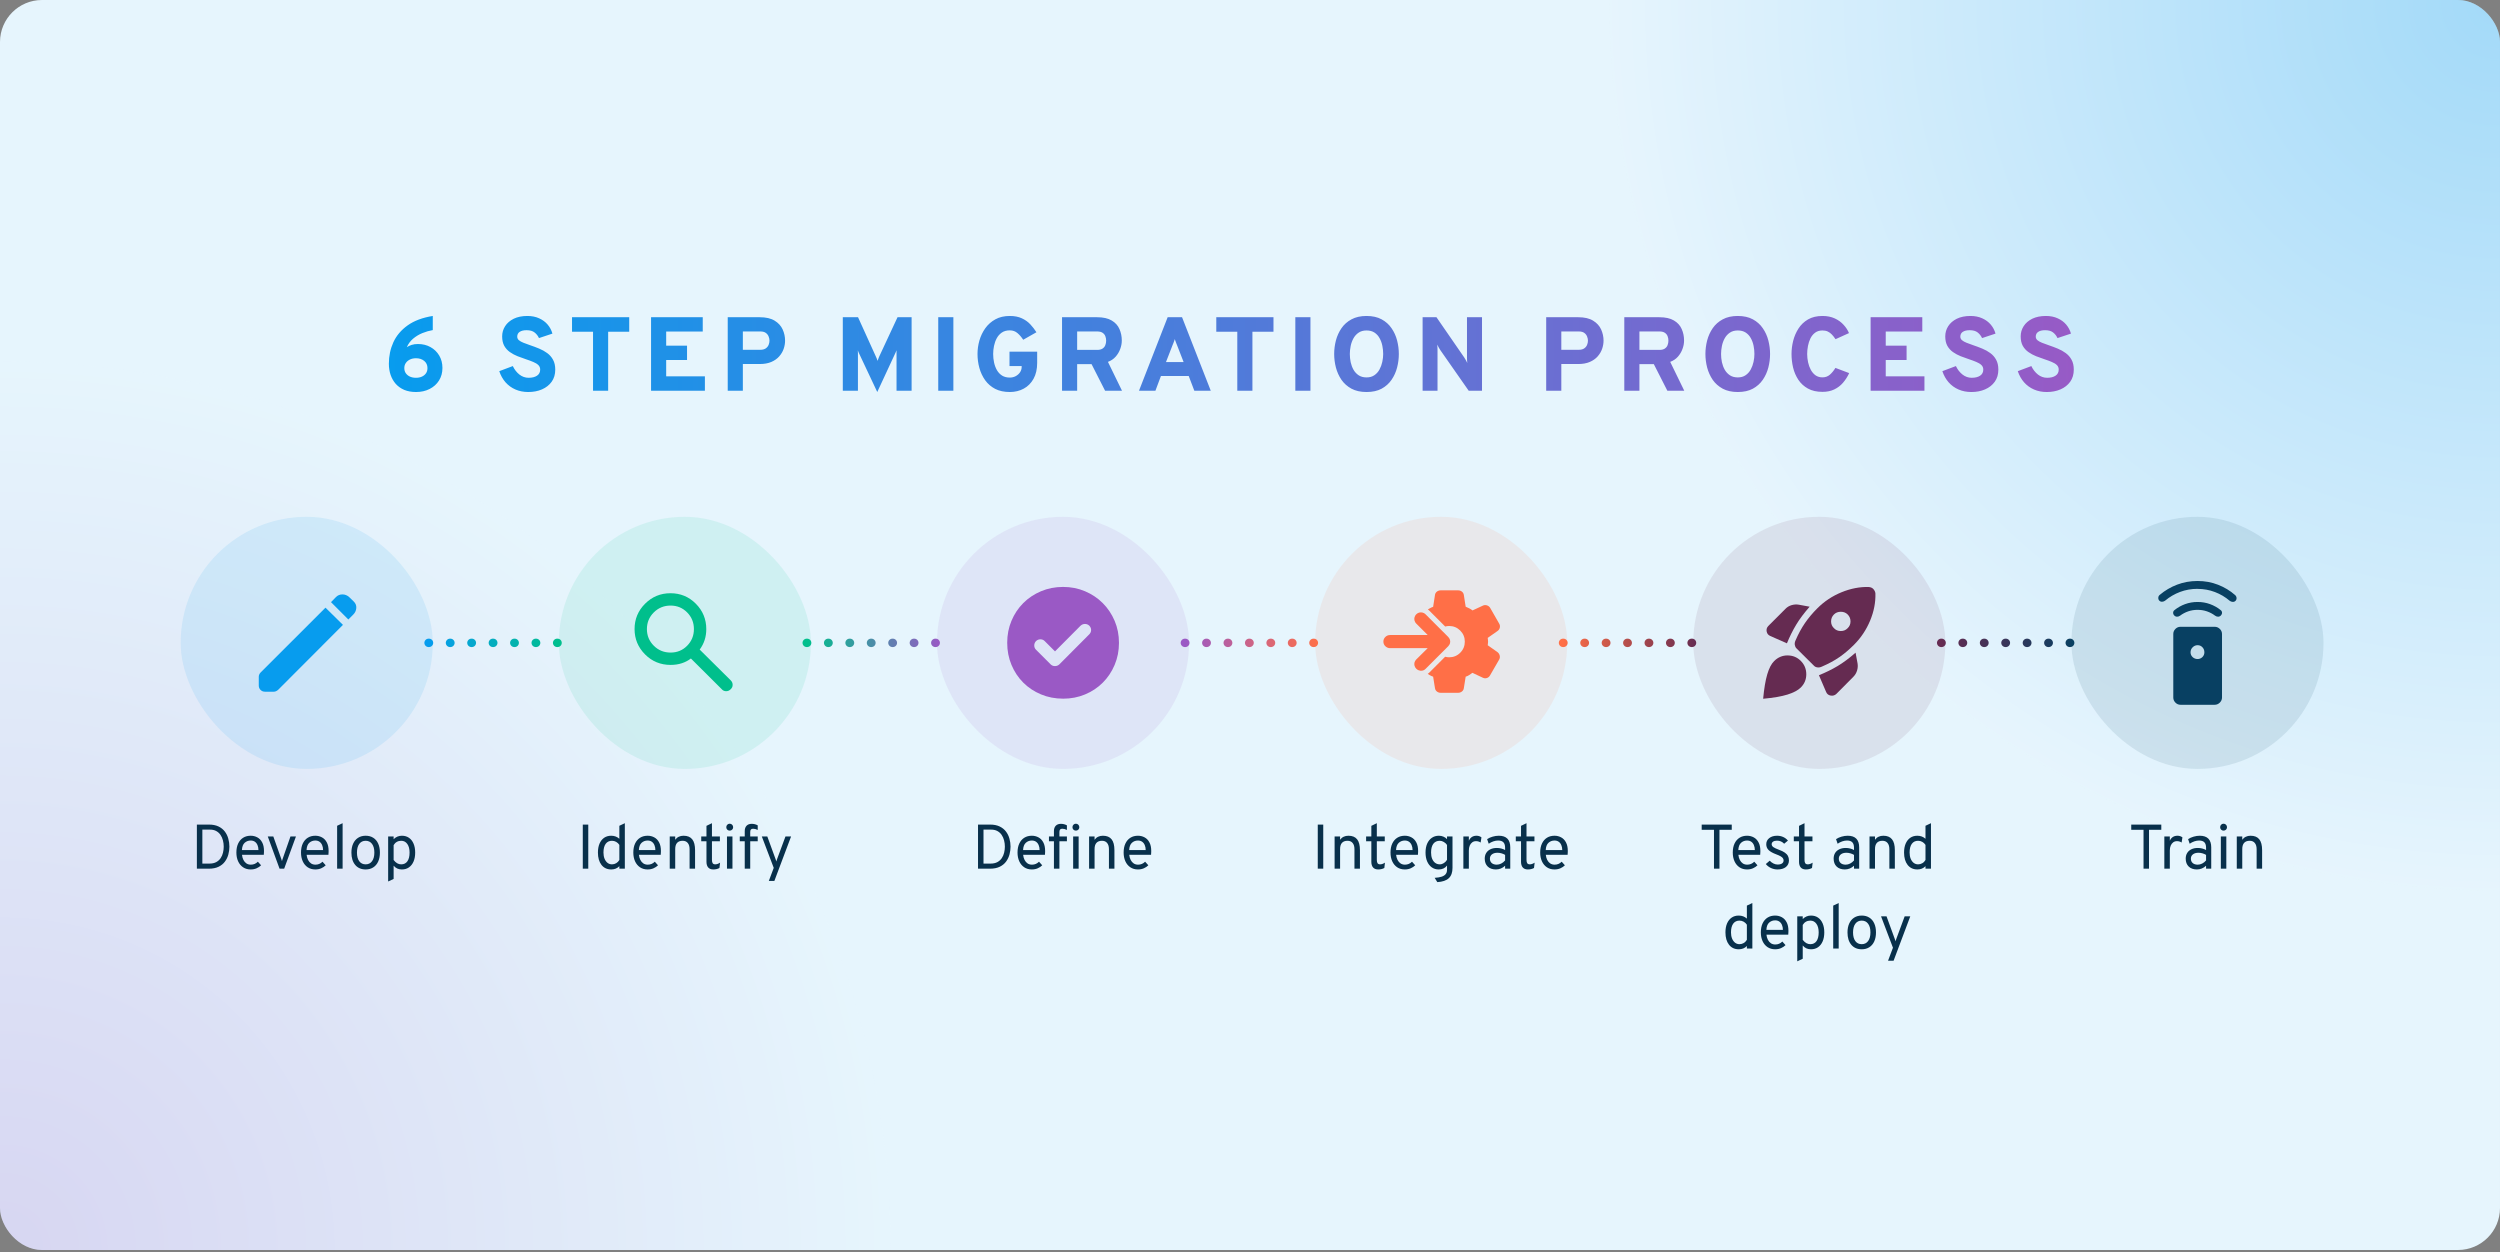 <?xml version="1.0" encoding="UTF-8"?> <svg xmlns="http://www.w3.org/2000/svg" width="595" height="298" viewBox="0 0 595 298" fill="none"><rect x="0" y="0" width="595" height="298" fill="#808080" stroke="none"/><g clip-path="url(#clip0_3280_8931)"><rect width="595" height="297.5" rx="10" fill="#E6F5FD"></rect><circle opacity="0.3" cx="595" r="212" fill="url(#paint0_radial_3280_8931)"></circle><circle opacity="0.2" cy="298" r="212" fill="url(#paint1_radial_3280_8931)"></circle><path d="M99.013 93.3C97.963 93.3 97.033 93.133 96.225 92.8C95.425 92.458 94.75 91.983 94.2 91.375C93.658 90.758 93.246 90.042 92.963 89.225C92.688 88.408 92.55 87.521 92.55 86.562C92.55 84.729 92.908 83.025 93.625 81.45C94.35 79.875 95.483 78.537 97.025 77.438C98.567 76.338 100.558 75.592 103 75.2V78.562C102.175 78.704 101.35 78.942 100.525 79.275C99.708 79.608 98.971 80.054 98.312 80.612C97.662 81.162 97.167 81.838 96.825 82.638C97.142 82.412 97.521 82.229 97.963 82.088C98.412 81.946 98.917 81.875 99.475 81.875C100.592 81.875 101.588 82.121 102.463 82.612C103.338 83.096 104.029 83.767 104.538 84.625C105.046 85.483 105.3 86.467 105.3 87.575C105.3 88.7 105.029 89.696 104.487 90.562C103.946 91.421 103.2 92.092 102.25 92.575C101.308 93.058 100.229 93.3 99.013 93.3ZM99 89.912C99.525 89.912 99.996 89.821 100.413 89.638C100.829 89.446 101.154 89.179 101.388 88.838C101.621 88.496 101.738 88.083 101.738 87.6C101.738 86.892 101.479 86.325 100.963 85.9C100.454 85.475 99.8 85.263 99 85.263C98.467 85.263 97.992 85.362 97.575 85.562C97.158 85.763 96.829 86.037 96.588 86.388C96.346 86.737 96.225 87.142 96.225 87.6C96.225 88.083 96.346 88.496 96.588 88.838C96.829 89.179 97.158 89.446 97.575 89.638C97.992 89.821 98.467 89.912 99 89.912ZM125.725 93.3C124.608 93.3 123.592 93.1 122.675 92.7C121.758 92.3 120.971 91.729 120.313 90.987C119.663 90.246 119.167 89.362 118.825 88.338L122.05 87.125C122.433 87.942 122.954 88.612 123.613 89.138C124.271 89.654 125.004 89.912 125.813 89.912C126.646 89.912 127.313 89.746 127.813 89.412C128.313 89.079 128.563 88.596 128.563 87.963C128.563 87.529 128.417 87.171 128.125 86.888C127.833 86.604 127.433 86.358 126.925 86.15C126.417 85.933 125.833 85.717 125.175 85.5C124.525 85.283 123.867 85.046 123.2 84.787C122.533 84.521 121.921 84.192 121.363 83.8C120.804 83.408 120.354 82.912 120.013 82.312C119.679 81.704 119.513 80.954 119.513 80.062C119.513 79.179 119.746 78.371 120.213 77.638C120.688 76.896 121.371 76.304 122.263 75.862C123.163 75.421 124.25 75.2 125.525 75.2C126.575 75.2 127.508 75.388 128.325 75.763C129.142 76.129 129.817 76.629 130.35 77.263C130.883 77.896 131.258 78.608 131.475 79.4L128.275 80.463C128.033 79.929 127.683 79.483 127.225 79.125C126.775 78.767 126.146 78.588 125.338 78.588C124.621 78.588 124.067 78.721 123.675 78.987C123.292 79.246 123.1 79.625 123.1 80.125C123.1 80.45 123.229 80.729 123.488 80.963C123.754 81.188 124.117 81.392 124.575 81.575C125.042 81.758 125.575 81.954 126.175 82.162C126.892 82.404 127.604 82.671 128.313 82.963C129.021 83.254 129.663 83.612 130.238 84.037C130.821 84.463 131.283 84.992 131.625 85.625C131.975 86.258 132.15 87.042 132.15 87.975C132.15 89.1 131.867 90.058 131.3 90.85C130.733 91.642 129.963 92.25 128.988 92.675C128.021 93.092 126.933 93.3 125.725 93.3ZM141.141 93V78.95H136.141V75.5H149.753V78.95H144.741V93H141.141ZM154.952 93V75.5H167.252V78.912H158.552V82.263H163.514V85.675H158.552V89.562H167.764V93H154.952ZM173.199 93V75.5H180.824C182.307 75.5 183.491 75.775 184.374 76.325C185.257 76.867 185.891 77.562 186.274 78.412C186.657 79.263 186.849 80.15 186.849 81.075C186.849 81.717 186.737 82.367 186.512 83.025C186.287 83.675 185.932 84.275 185.449 84.825C184.974 85.367 184.353 85.804 183.587 86.138C182.82 86.471 181.899 86.638 180.824 86.638H176.799V93H173.199ZM176.799 83.25H180.974C181.499 83.25 181.92 83.142 182.237 82.925C182.553 82.708 182.782 82.433 182.924 82.1C183.066 81.758 183.137 81.417 183.137 81.075C183.137 80.758 183.07 80.433 182.937 80.1C182.812 79.758 182.591 79.471 182.274 79.237C181.957 79.004 181.524 78.888 180.974 78.888H176.799V83.25ZM208.787 93.3L204.399 83.987C204.366 83.912 204.328 83.821 204.287 83.713C204.245 83.604 204.203 83.492 204.162 83.375C204.17 83.475 204.174 83.588 204.174 83.713C204.183 83.829 204.187 83.929 204.187 84.013V93H200.587V75.5H204.212L208.437 84.812C208.528 84.996 208.608 85.175 208.674 85.35C208.741 85.517 208.803 85.696 208.862 85.888C208.928 85.696 208.995 85.513 209.062 85.338C209.128 85.154 209.199 84.979 209.274 84.812L213.612 75.5H216.962V93H213.374V83.987C213.374 83.888 213.374 83.779 213.374 83.662C213.374 83.537 213.378 83.438 213.387 83.362C213.345 83.463 213.299 83.567 213.249 83.675C213.208 83.783 213.166 83.879 213.124 83.963L208.787 93.3ZM223.302 93V75.5H226.902V93H223.302ZM240.334 93.3C238.984 93.3 237.822 93.05 236.847 92.55C235.88 92.042 235.088 91.358 234.472 90.5C233.855 89.633 233.397 88.662 233.097 87.588C232.797 86.504 232.647 85.392 232.647 84.25C232.647 83.175 232.797 82.108 233.097 81.05C233.405 79.983 233.872 79.008 234.497 78.125C235.13 77.242 235.93 76.533 236.897 76C237.863 75.467 239.009 75.2 240.334 75.2C241.459 75.2 242.418 75.388 243.209 75.763C244.001 76.129 244.672 76.608 245.222 77.2C245.772 77.792 246.255 78.417 246.672 79.075L243.522 80.862C243.138 80.263 242.693 79.742 242.184 79.3C241.676 78.85 241.059 78.625 240.334 78.625C239.576 78.625 238.943 78.8 238.434 79.15C237.926 79.5 237.522 79.954 237.222 80.513C236.922 81.071 236.705 81.679 236.572 82.338C236.438 82.996 236.372 83.633 236.372 84.25C236.372 84.958 236.447 85.65 236.597 86.325C236.747 86.992 236.976 87.592 237.284 88.125C237.601 88.658 238.009 89.083 238.509 89.4C239.018 89.708 239.626 89.862 240.334 89.862C240.843 89.862 241.309 89.75 241.734 89.525C242.168 89.292 242.513 88.983 242.772 88.6C243.03 88.208 243.159 87.783 243.159 87.325V87.125H240.259V83.7H246.847V86.362C246.847 87.854 246.559 89.117 245.984 90.15C245.409 91.183 244.63 91.967 243.647 92.5C242.663 93.033 241.559 93.3 240.334 93.3ZM252.764 93V75.5H261.089C262.556 75.5 263.719 75.758 264.577 76.275C265.444 76.783 266.06 77.463 266.427 78.312C266.802 79.154 266.989 80.067 266.989 81.05C266.989 81.708 266.864 82.375 266.614 83.05C266.373 83.725 266.006 84.342 265.514 84.9C265.023 85.45 264.414 85.858 263.689 86.125L267.039 93H263.014L259.789 86.662H256.364V93H252.764ZM256.364 83.275H261.139C261.673 83.275 262.094 83.171 262.402 82.963C262.719 82.754 262.939 82.483 263.064 82.15C263.198 81.808 263.264 81.446 263.264 81.062C263.264 80.713 263.202 80.371 263.077 80.037C262.96 79.704 262.744 79.429 262.427 79.213C262.119 78.996 261.689 78.888 261.139 78.888H256.364V83.275ZM271.077 93L277.902 75.5H281.327L288.164 93H284.252L282.914 89.487H276.302L274.989 93H271.077ZM277.502 86.175H281.702L280.114 82.088C280.064 81.963 280.006 81.821 279.939 81.662C279.873 81.496 279.81 81.329 279.752 81.162C279.694 80.996 279.644 80.846 279.602 80.713C279.56 80.846 279.51 80.996 279.452 81.162C279.394 81.329 279.331 81.496 279.264 81.662C279.198 81.821 279.139 81.963 279.089 82.088L277.502 86.175ZM294.476 93V78.95H289.476V75.5H303.088V78.95H298.076V93H294.476ZM308.287 93V75.5H311.887V93H308.287ZM325.234 93.3C323.834 93.3 322.643 93.037 321.659 92.513C320.676 91.979 319.88 91.275 319.272 90.4C318.672 89.517 318.23 88.542 317.947 87.475C317.672 86.408 317.534 85.333 317.534 84.25C317.534 83.167 317.672 82.092 317.947 81.025C318.23 79.958 318.672 78.987 319.272 78.112C319.88 77.229 320.676 76.525 321.659 76C322.643 75.467 323.834 75.2 325.234 75.2C326.651 75.2 327.847 75.467 328.822 76C329.797 76.525 330.584 77.229 331.184 78.112C331.793 78.987 332.234 79.958 332.509 81.025C332.784 82.092 332.922 83.167 332.922 84.25C332.922 85.333 332.784 86.408 332.509 87.475C332.234 88.542 331.793 89.517 331.184 90.4C330.584 91.275 329.797 91.979 328.822 92.513C327.847 93.037 326.651 93.3 325.234 93.3ZM325.234 89.825C325.968 89.825 326.584 89.654 327.084 89.312C327.593 88.971 328.001 88.521 328.309 87.963C328.618 87.396 328.843 86.787 328.984 86.138C329.126 85.487 329.197 84.858 329.197 84.25C329.197 83.6 329.13 82.946 328.997 82.287C328.864 81.629 328.643 81.025 328.334 80.475C328.034 79.925 327.63 79.483 327.122 79.15C326.614 78.817 325.984 78.65 325.234 78.65C324.484 78.65 323.855 78.825 323.347 79.175C322.839 79.517 322.43 79.967 322.122 80.525C321.814 81.083 321.593 81.692 321.459 82.35C321.326 83.008 321.259 83.642 321.259 84.25C321.259 84.892 321.326 85.542 321.459 86.2C321.601 86.85 321.826 87.45 322.134 88C322.451 88.55 322.864 88.992 323.372 89.325C323.88 89.658 324.501 89.825 325.234 89.825ZM338.58 93V75.5H341.88L348.492 85.088C348.576 85.221 348.697 85.421 348.855 85.688C349.013 85.954 349.134 86.188 349.217 86.388C349.192 86.213 349.172 85.987 349.155 85.713C349.147 85.429 349.142 85.217 349.142 85.075V75.5H352.717V93H349.555L342.805 83.338C342.713 83.204 342.588 83 342.43 82.725C342.28 82.45 342.159 82.213 342.067 82.013C342.101 82.229 342.117 82.463 342.117 82.713C342.126 82.954 342.13 83.162 342.13 83.338V93H338.58ZM367.994 93V75.5H375.619C377.102 75.5 378.286 75.775 379.169 76.325C380.052 76.867 380.686 77.562 381.069 78.412C381.452 79.263 381.644 80.15 381.644 81.075C381.644 81.717 381.531 82.367 381.306 83.025C381.081 83.675 380.727 84.275 380.244 84.825C379.769 85.367 379.148 85.804 378.381 86.138C377.615 86.471 376.694 86.638 375.619 86.638H371.594V93H367.994ZM371.594 83.25H375.769C376.294 83.25 376.715 83.142 377.031 82.925C377.348 82.708 377.577 82.433 377.719 82.1C377.861 81.758 377.931 81.417 377.931 81.075C377.931 80.758 377.865 80.433 377.731 80.1C377.606 79.758 377.386 79.471 377.069 79.237C376.752 79.004 376.319 78.888 375.769 78.888H371.594V83.25ZM386.583 93V75.5H394.908C396.374 75.5 397.537 75.758 398.395 76.275C399.262 76.783 399.879 77.463 400.245 78.312C400.62 79.154 400.808 80.067 400.808 81.05C400.808 81.708 400.683 82.375 400.433 83.05C400.191 83.725 399.824 84.342 399.333 84.9C398.841 85.45 398.233 85.858 397.508 86.125L400.858 93H396.833L393.608 86.662H390.183V93H386.583ZM390.183 83.275H394.958C395.491 83.275 395.912 83.171 396.22 82.963C396.537 82.754 396.758 82.483 396.883 82.15C397.016 81.808 397.083 81.446 397.083 81.062C397.083 80.713 397.02 80.371 396.895 80.037C396.779 79.704 396.562 79.429 396.245 79.213C395.937 78.996 395.508 78.888 394.958 78.888H390.183V83.275ZM413.589 93.3C412.189 93.3 410.997 93.037 410.014 92.513C409.031 91.979 408.235 91.275 407.626 90.4C407.026 89.517 406.585 88.542 406.301 87.475C406.026 86.408 405.889 85.333 405.889 84.25C405.889 83.167 406.026 82.092 406.301 81.025C406.585 79.958 407.026 78.987 407.626 78.112C408.235 77.229 409.031 76.525 410.014 76C410.997 75.467 412.189 75.2 413.589 75.2C415.006 75.2 416.201 75.467 417.176 76C418.151 76.525 418.939 77.229 419.539 78.112C420.147 78.987 420.589 79.958 420.864 81.025C421.139 82.092 421.276 83.167 421.276 84.25C421.276 85.333 421.139 86.408 420.864 87.475C420.589 88.542 420.147 89.517 419.539 90.4C418.939 91.275 418.151 91.979 417.176 92.513C416.201 93.037 415.006 93.3 413.589 93.3ZM413.589 89.825C414.322 89.825 414.939 89.654 415.439 89.312C415.947 88.971 416.356 88.521 416.664 87.963C416.972 87.396 417.197 86.787 417.339 86.138C417.481 85.487 417.551 84.858 417.551 84.25C417.551 83.6 417.485 82.946 417.351 82.287C417.218 81.629 416.997 81.025 416.689 80.475C416.389 79.925 415.985 79.483 415.476 79.15C414.968 78.817 414.339 78.65 413.589 78.65C412.839 78.65 412.21 78.825 411.701 79.175C411.193 79.517 410.785 79.967 410.476 80.525C410.168 81.083 409.947 81.692 409.814 82.35C409.681 83.008 409.614 83.642 409.614 84.25C409.614 84.892 409.681 85.542 409.814 86.2C409.956 86.85 410.181 87.45 410.489 88C410.806 88.55 411.218 88.992 411.726 89.325C412.235 89.658 412.856 89.825 413.589 89.825ZM433.757 93.263C432.382 93.263 431.224 93 430.282 92.475C429.34 91.95 428.582 91.254 428.007 90.388C427.432 89.513 427.015 88.546 426.757 87.487C426.507 86.421 426.382 85.342 426.382 84.25C426.382 83.233 426.511 82.196 426.77 81.138C427.036 80.079 427.457 79.1 428.032 78.2C428.607 77.3 429.365 76.575 430.307 76.025C431.249 75.475 432.399 75.2 433.757 75.2C434.865 75.2 435.84 75.396 436.682 75.787C437.524 76.179 438.224 76.688 438.782 77.312C439.349 77.929 439.774 78.583 440.057 79.275L436.857 80.725C436.565 80.292 436.274 79.921 435.982 79.612C435.69 79.304 435.365 79.067 435.007 78.9C434.649 78.733 434.232 78.65 433.757 78.65C433.065 78.65 432.486 78.821 432.02 79.162C431.553 79.504 431.178 79.954 430.895 80.513C430.62 81.071 430.42 81.679 430.295 82.338C430.17 82.987 430.107 83.625 430.107 84.25C430.107 84.9 430.178 85.554 430.32 86.213C430.461 86.871 430.678 87.471 430.97 88.013C431.261 88.554 431.636 88.992 432.095 89.325C432.561 89.65 433.115 89.812 433.757 89.812C434.424 89.812 435.003 89.604 435.495 89.188C435.986 88.763 436.432 88.221 436.832 87.562L440.107 88.8C439.707 89.658 439.215 90.425 438.632 91.1C438.049 91.775 437.353 92.304 436.545 92.688C435.745 93.071 434.815 93.263 433.757 93.263ZM445.206 93V75.5H457.506V78.912H448.806V82.263H453.768V85.675H448.806V89.562H458.018V93H445.206ZM469.182 93.3C468.065 93.3 467.049 93.1 466.132 92.7C465.215 92.3 464.428 91.729 463.77 90.987C463.12 90.246 462.624 89.362 462.282 88.338L465.507 87.125C465.89 87.942 466.411 88.612 467.07 89.138C467.728 89.654 468.461 89.912 469.27 89.912C470.103 89.912 470.77 89.746 471.27 89.412C471.77 89.079 472.02 88.596 472.02 87.963C472.02 87.529 471.874 87.171 471.582 86.888C471.29 86.604 470.89 86.358 470.382 86.15C469.874 85.933 469.29 85.717 468.632 85.5C467.982 85.283 467.324 85.046 466.657 84.787C465.99 84.521 465.378 84.192 464.82 83.8C464.261 83.408 463.811 82.912 463.47 82.312C463.136 81.704 462.97 80.954 462.97 80.062C462.97 79.179 463.203 78.371 463.67 77.638C464.145 76.896 464.828 76.304 465.72 75.862C466.62 75.421 467.707 75.2 468.982 75.2C470.032 75.2 470.965 75.388 471.782 75.763C472.599 76.129 473.274 76.629 473.807 77.263C474.34 77.896 474.715 78.608 474.932 79.4L471.732 80.463C471.49 79.929 471.14 79.483 470.682 79.125C470.232 78.767 469.603 78.588 468.795 78.588C468.078 78.588 467.524 78.721 467.132 78.987C466.749 79.246 466.557 79.625 466.557 80.125C466.557 80.45 466.686 80.729 466.945 80.963C467.211 81.188 467.574 81.392 468.032 81.575C468.499 81.758 469.032 81.954 469.632 82.162C470.349 82.404 471.061 82.671 471.77 82.963C472.478 83.254 473.12 83.612 473.695 84.037C474.278 84.463 474.74 84.992 475.082 85.625C475.432 86.258 475.607 87.042 475.607 87.975C475.607 89.1 475.324 90.058 474.757 90.85C474.19 91.642 473.42 92.25 472.445 92.675C471.478 93.092 470.39 93.3 469.182 93.3ZM487.136 93.3C486.019 93.3 485.003 93.1 484.086 92.7C483.169 92.3 482.382 91.729 481.724 90.987C481.074 90.246 480.578 89.362 480.236 88.338L483.461 87.125C483.844 87.942 484.365 88.612 485.024 89.138C485.682 89.654 486.415 89.912 487.224 89.912C488.057 89.912 488.724 89.746 489.224 89.412C489.724 89.079 489.974 88.596 489.974 87.963C489.974 87.529 489.828 87.171 489.536 86.888C489.244 86.604 488.844 86.358 488.336 86.15C487.828 85.933 487.244 85.717 486.586 85.5C485.936 85.283 485.278 85.046 484.611 84.787C483.944 84.521 483.332 84.192 482.774 83.8C482.215 83.408 481.765 82.912 481.424 82.312C481.09 81.704 480.924 80.954 480.924 80.062C480.924 79.179 481.157 78.371 481.624 77.638C482.099 76.896 482.782 76.304 483.674 75.862C484.574 75.421 485.661 75.2 486.936 75.2C487.986 75.2 488.919 75.388 489.736 75.763C490.553 76.129 491.228 76.629 491.761 77.263C492.294 77.896 492.669 78.608 492.886 79.4L489.686 80.463C489.444 79.929 489.094 79.483 488.636 79.125C488.186 78.767 487.557 78.588 486.749 78.588C486.032 78.588 485.478 78.721 485.086 78.987C484.703 79.246 484.511 79.625 484.511 80.125C484.511 80.45 484.64 80.729 484.899 80.963C485.165 81.188 485.528 81.392 485.986 81.575C486.453 81.758 486.986 81.954 487.586 82.162C488.303 82.404 489.015 82.671 489.724 82.963C490.432 83.254 491.074 83.612 491.649 84.037C492.232 84.463 492.694 84.992 493.036 85.625C493.386 86.258 493.561 87.042 493.561 87.975C493.561 89.1 493.278 90.058 492.711 90.85C492.144 91.642 491.374 92.25 490.399 92.675C489.432 93.092 488.344 93.3 487.136 93.3Z" fill="url(#paint2_linear_3280_8931)"></path><path d="M46.856 206.75V196.25H49.721C50.621 196.25 51.381 196.4 52.001 196.7C52.626 197 53.128 197.402 53.508 197.907C53.888 198.407 54.163 198.97 54.333 199.595C54.508 200.215 54.596 200.85 54.596 201.5C54.596 202.105 54.516 202.715 54.356 203.33C54.196 203.945 53.928 204.512 53.553 205.032C53.183 205.547 52.681 205.962 52.046 206.277C51.411 206.592 50.616 206.75 49.661 206.75H46.856ZM48.161 205.535H49.826C50.481 205.535 51.026 205.417 51.461 205.182C51.901 204.942 52.251 204.627 52.511 204.237C52.776 203.842 52.963 203.407 53.073 202.932C53.188 202.452 53.246 201.975 53.246 201.5C53.246 200.99 53.183 200.495 53.058 200.015C52.938 199.53 52.746 199.095 52.481 198.71C52.221 198.325 51.886 198.02 51.476 197.795C51.066 197.565 50.571 197.45 49.991 197.45H48.161V205.535ZM59.664 206.93C58.964 206.93 58.359 206.757 57.849 206.412C57.339 206.067 56.946 205.592 56.671 204.987C56.396 204.382 56.259 203.69 56.259 202.91C56.259 202.065 56.401 201.345 56.686 200.75C56.971 200.15 57.369 199.692 57.879 199.377C58.389 199.062 58.984 198.905 59.664 198.905C60.239 198.905 60.766 199.035 61.246 199.295C61.726 199.55 62.109 199.947 62.394 200.487C62.684 201.022 62.829 201.71 62.829 202.55C62.829 202.67 62.824 202.81 62.814 202.97C62.809 203.125 62.799 203.285 62.784 203.45H57.594C57.644 203.915 57.759 204.322 57.939 204.672C58.119 205.022 58.356 205.297 58.651 205.497C58.946 205.692 59.294 205.79 59.694 205.79C60.019 205.79 60.319 205.732 60.594 205.617C60.874 205.502 61.134 205.325 61.374 205.085L62.139 205.94C61.854 206.225 61.499 206.462 61.074 206.652C60.654 206.838 60.184 206.93 59.664 206.93ZM57.579 202.31H61.509C61.509 201.875 61.436 201.487 61.291 201.147C61.151 200.802 60.944 200.532 60.669 200.337C60.394 200.142 60.059 200.045 59.664 200.045C59.109 200.045 58.631 200.225 58.231 200.585C57.836 200.945 57.619 201.52 57.579 202.31ZM66.535 206.75L63.73 199.085H65.05L66.865 204.2C66.91 204.325 66.952 204.447 66.992 204.567C67.032 204.687 67.07 204.815 67.105 204.95C67.145 204.815 67.182 204.687 67.217 204.567C67.257 204.447 67.3 204.325 67.345 204.2L69.13 199.085H70.435L67.63 206.75H66.535ZM75.045 206.93C74.345 206.93 73.74 206.757 73.23 206.412C72.72 206.067 72.327 205.592 72.052 204.987C71.777 204.382 71.64 203.69 71.64 202.91C71.64 202.065 71.782 201.345 72.067 200.75C72.352 200.15 72.75 199.692 73.26 199.377C73.77 199.062 74.365 198.905 75.045 198.905C75.62 198.905 76.147 199.035 76.627 199.295C77.107 199.55 77.49 199.947 77.775 200.487C78.065 201.022 78.21 201.71 78.21 202.55C78.21 202.67 78.205 202.81 78.195 202.97C78.19 203.125 78.18 203.285 78.165 203.45H72.975C73.025 203.915 73.14 204.322 73.32 204.672C73.5 205.022 73.737 205.297 74.032 205.497C74.327 205.692 74.675 205.79 75.075 205.79C75.4 205.79 75.7 205.732 75.975 205.617C76.255 205.502 76.515 205.325 76.755 205.085L77.52 205.94C77.235 206.225 76.88 206.462 76.455 206.652C76.035 206.838 75.565 206.93 75.045 206.93ZM72.96 202.31H76.89C76.89 201.875 76.817 201.487 76.672 201.147C76.532 200.802 76.325 200.532 76.05 200.337C75.775 200.142 75.44 200.045 75.045 200.045C74.49 200.045 74.012 200.225 73.612 200.585C73.217 200.945 73 201.52 72.96 202.31ZM80.236 206.75V196.535L81.541 195.92V206.75H80.236ZM87.027 206.93C85.977 206.93 85.149 206.572 84.544 205.857C83.939 205.137 83.637 204.16 83.637 202.925C83.637 202.1 83.774 201.387 84.049 200.787C84.324 200.187 84.714 199.725 85.219 199.4C85.729 199.07 86.332 198.905 87.027 198.905C87.727 198.905 88.329 199.067 88.834 199.392C89.344 199.712 89.734 200.172 90.004 200.772C90.279 201.372 90.417 202.085 90.417 202.91C90.417 203.735 90.279 204.45 90.004 205.055C89.729 205.655 89.337 206.117 88.827 206.442C88.322 206.767 87.722 206.93 87.027 206.93ZM87.027 205.715C87.672 205.715 88.177 205.467 88.542 204.972C88.912 204.472 89.097 203.785 89.097 202.91C89.097 202.03 88.912 201.342 88.542 200.847C88.177 200.352 87.672 200.105 87.027 200.105C86.377 200.105 85.869 200.352 85.504 200.847C85.139 201.337 84.957 202.03 84.957 202.925C84.957 203.8 85.139 204.485 85.504 204.98C85.869 205.47 86.377 205.715 87.027 205.715ZM92.378 209.795V199.085H93.683V199.73C94.233 199.18 94.888 198.905 95.648 198.905C96.298 198.905 96.858 199.067 97.328 199.392C97.803 199.717 98.168 200.18 98.423 200.78C98.683 201.38 98.813 202.09 98.813 202.91C98.813 203.73 98.683 204.442 98.423 205.047C98.163 205.647 97.795 206.112 97.32 206.442C96.85 206.767 96.293 206.93 95.648 206.93C95.243 206.93 94.878 206.858 94.553 206.712C94.228 206.562 93.938 206.335 93.683 206.03V209.18L92.378 209.795ZM95.483 205.715C96.128 205.715 96.62 205.472 96.96 204.987C97.305 204.502 97.478 203.81 97.478 202.91C97.478 202.045 97.298 201.362 96.938 200.862C96.578 200.357 96.093 200.105 95.483 200.105C95.093 200.105 94.743 200.195 94.433 200.375C94.123 200.555 93.873 200.81 93.683 201.14V204.68C93.948 205.025 94.23 205.285 94.53 205.46C94.83 205.63 95.148 205.715 95.483 205.715Z" fill="#08304B"></path><path d="M138.703 206.75V196.25H140.008V206.75H138.703ZM145.471 206.93C144.496 206.93 143.723 206.57 143.153 205.85C142.588 205.125 142.306 204.145 142.306 202.91C142.306 202.09 142.433 201.38 142.688 200.78C142.948 200.18 143.313 199.717 143.783 199.392C144.258 199.067 144.821 198.905 145.471 198.905C146.221 198.905 146.866 199.145 147.406 199.625V196.535L148.711 195.92V206.75H147.406V206.15C146.901 206.67 146.256 206.93 145.471 206.93ZM145.651 205.715C146.011 205.715 146.343 205.625 146.648 205.445C146.958 205.265 147.211 205.01 147.406 204.68V201.08C147.211 200.78 146.958 200.542 146.648 200.367C146.338 200.192 146.006 200.105 145.651 200.105C145.006 200.105 144.506 200.347 144.151 200.832C143.801 201.317 143.626 202.01 143.626 202.91C143.626 203.465 143.711 203.952 143.881 204.372C144.051 204.792 144.288 205.122 144.593 205.362C144.898 205.597 145.251 205.715 145.651 205.715ZM154.134 206.93C153.434 206.93 152.829 206.757 152.319 206.412C151.809 206.067 151.416 205.592 151.141 204.987C150.866 204.382 150.729 203.69 150.729 202.91C150.729 202.065 150.871 201.345 151.156 200.75C151.441 200.15 151.839 199.692 152.349 199.377C152.859 199.062 153.454 198.905 154.134 198.905C154.709 198.905 155.236 199.035 155.716 199.295C156.196 199.55 156.579 199.947 156.864 200.487C157.154 201.022 157.299 201.71 157.299 202.55C157.299 202.67 157.294 202.81 157.284 202.97C157.279 203.125 157.269 203.285 157.254 203.45H152.064C152.114 203.915 152.229 204.322 152.409 204.672C152.589 205.022 152.826 205.297 153.121 205.497C153.416 205.692 153.764 205.79 154.164 205.79C154.489 205.79 154.789 205.732 155.064 205.617C155.344 205.502 155.604 205.325 155.844 205.085L156.609 205.94C156.324 206.225 155.969 206.462 155.544 206.652C155.124 206.838 154.654 206.93 154.134 206.93ZM152.049 202.31H155.979C155.979 201.875 155.906 201.487 155.761 201.147C155.621 200.802 155.414 200.532 155.139 200.337C154.864 200.142 154.529 200.045 154.134 200.045C153.579 200.045 153.101 200.225 152.701 200.585C152.306 200.945 152.089 201.52 152.049 202.31ZM159.396 206.75V199.085H160.701V199.865C160.936 199.54 161.219 199.3 161.549 199.145C161.879 198.985 162.256 198.905 162.681 198.905C163.611 198.905 164.301 199.187 164.751 199.752C165.201 200.312 165.426 201.175 165.426 202.34V206.75H164.121V202.115C164.121 201.47 163.976 200.975 163.686 200.63C163.401 200.28 162.996 200.105 162.471 200.105C161.886 200.105 161.444 200.272 161.144 200.607C160.849 200.937 160.701 201.43 160.701 202.085V206.75H159.396ZM169.759 206.93C169.234 206.93 168.831 206.772 168.551 206.457C168.276 206.142 168.139 205.69 168.139 205.1V200.225H166.894V199.085H168.139V196.55L169.444 195.92V199.085H171.334V200.225H169.444V204.665C169.444 205.03 169.506 205.297 169.631 205.467C169.761 205.632 169.964 205.715 170.239 205.715C170.589 205.715 170.969 205.58 171.379 205.31L171.229 206.585C171.004 206.705 170.769 206.793 170.524 206.848C170.284 206.903 170.029 206.93 169.759 206.93ZM173.02 206.75V199.085H174.325V206.75H173.02ZM173.665 197.69C173.44 197.69 173.247 197.612 173.087 197.457C172.932 197.297 172.855 197.105 172.855 196.88C172.855 196.645 172.932 196.447 173.087 196.287C173.247 196.122 173.44 196.04 173.665 196.04C173.9 196.04 174.095 196.122 174.25 196.287C174.41 196.447 174.49 196.645 174.49 196.88C174.49 197.105 174.41 197.297 174.25 197.457C174.095 197.612 173.9 197.69 173.665 197.69ZM177.248 206.75V200.225H176.063V199.085H177.248V197.81C177.248 197.26 177.393 196.832 177.683 196.527C177.978 196.222 178.388 196.07 178.913 196.07C179.168 196.07 179.413 196.1 179.648 196.16C179.883 196.22 180.113 196.31 180.338 196.43V197.525C180.123 197.425 179.931 197.352 179.761 197.307C179.591 197.262 179.418 197.24 179.243 197.24C178.998 197.24 178.821 197.302 178.711 197.427C178.606 197.547 178.553 197.75 178.553 198.035V199.085H180.338V200.225H178.553V206.75H177.248ZM182.98 209.66L184.15 206.555L181.315 199.085H182.62L184.525 204.305C184.58 204.44 184.625 204.562 184.66 204.672C184.695 204.782 184.73 204.905 184.765 205.04C184.805 204.905 184.842 204.782 184.877 204.672C184.912 204.562 184.955 204.44 185.005 204.305L186.94 199.085H188.275L184.3 209.66H182.98Z" fill="#08304B"></path><path d="M232.768 206.75V196.25H235.633C236.533 196.25 237.293 196.4 237.913 196.7C238.538 197 239.041 197.402 239.421 197.907C239.801 198.407 240.076 198.97 240.246 199.595C240.421 200.215 240.508 200.85 240.508 201.5C240.508 202.105 240.428 202.715 240.268 203.33C240.108 203.945 239.841 204.512 239.466 205.032C239.096 205.547 238.593 205.962 237.958 206.277C237.323 206.592 236.528 206.75 235.573 206.75H232.768ZM234.073 205.535H235.738C236.393 205.535 236.938 205.417 237.373 205.182C237.813 204.942 238.163 204.627 238.423 204.237C238.688 203.842 238.876 203.407 238.986 202.932C239.101 202.452 239.158 201.975 239.158 201.5C239.158 200.99 239.096 200.495 238.971 200.015C238.851 199.53 238.658 199.095 238.393 198.71C238.133 198.325 237.798 198.02 237.388 197.795C236.978 197.565 236.483 197.45 235.903 197.45H234.073V205.535ZM245.576 206.93C244.876 206.93 244.271 206.757 243.761 206.412C243.251 206.067 242.859 205.592 242.584 204.987C242.309 204.382 242.171 203.69 242.171 202.91C242.171 202.065 242.314 201.345 242.599 200.75C242.884 200.15 243.281 199.692 243.791 199.377C244.301 199.062 244.896 198.905 245.576 198.905C246.151 198.905 246.679 199.035 247.159 199.295C247.639 199.55 248.021 199.947 248.306 200.487C248.596 201.022 248.741 201.71 248.741 202.55C248.741 202.67 248.736 202.81 248.726 202.97C248.721 203.125 248.711 203.285 248.696 203.45H243.506C243.556 203.915 243.671 204.322 243.851 204.672C244.031 205.022 244.269 205.297 244.564 205.497C244.859 205.692 245.206 205.79 245.606 205.79C245.931 205.79 246.231 205.732 246.506 205.617C246.786 205.502 247.046 205.325 247.286 205.085L248.051 205.94C247.766 206.225 247.411 206.462 246.986 206.652C246.566 206.838 246.096 206.93 245.576 206.93ZM243.491 202.31H247.421C247.421 201.875 247.349 201.487 247.204 201.147C247.064 200.802 246.856 200.532 246.581 200.337C246.306 200.142 245.971 200.045 245.576 200.045C245.021 200.045 244.544 200.225 244.144 200.585C243.749 200.945 243.531 201.52 243.491 202.31ZM250.835 206.75V200.225H249.65V199.085H250.835V197.81C250.835 197.26 250.98 196.832 251.27 196.527C251.565 196.222 251.975 196.07 252.5 196.07C252.755 196.07 253 196.1 253.235 196.16C253.47 196.22 253.7 196.31 253.925 196.43V197.525C253.71 197.425 253.517 197.352 253.347 197.307C253.177 197.262 253.005 197.24 252.83 197.24C252.585 197.24 252.407 197.302 252.297 197.427C252.192 197.547 252.14 197.75 252.14 198.035V199.085H253.925V200.225H252.14V206.75H250.835ZM255.41 206.75V199.085H256.715V206.75H255.41ZM256.055 197.69C255.83 197.69 255.637 197.612 255.477 197.457C255.322 197.297 255.245 197.105 255.245 196.88C255.245 196.645 255.322 196.447 255.477 196.287C255.637 196.122 255.83 196.04 256.055 196.04C256.29 196.04 256.485 196.122 256.64 196.287C256.8 196.447 256.88 196.645 256.88 196.88C256.88 197.105 256.8 197.297 256.64 197.457C256.485 197.612 256.29 197.69 256.055 197.69ZM259.203 206.75V199.085H260.508V199.865C260.743 199.54 261.026 199.3 261.356 199.145C261.686 198.985 262.063 198.905 262.488 198.905C263.418 198.905 264.108 199.187 264.558 199.752C265.008 200.312 265.233 201.175 265.233 202.34V206.75H263.928V202.115C263.928 201.47 263.783 200.975 263.493 200.63C263.208 200.28 262.803 200.105 262.278 200.105C261.693 200.105 261.251 200.272 260.951 200.607C260.656 200.937 260.508 201.43 260.508 202.085V206.75H259.203ZM270.83 206.93C270.13 206.93 269.525 206.757 269.015 206.412C268.505 206.067 268.113 205.592 267.838 204.987C267.563 204.382 267.425 203.69 267.425 202.91C267.425 202.065 267.568 201.345 267.853 200.75C268.138 200.15 268.535 199.692 269.045 199.377C269.555 199.062 270.15 198.905 270.83 198.905C271.405 198.905 271.933 199.035 272.413 199.295C272.893 199.55 273.275 199.947 273.56 200.487C273.85 201.022 273.995 201.71 273.995 202.55C273.995 202.67 273.99 202.81 273.98 202.97C273.975 203.125 273.965 203.285 273.95 203.45H268.76C268.81 203.915 268.925 204.322 269.105 204.672C269.285 205.022 269.523 205.297 269.818 205.497C270.113 205.692 270.46 205.79 270.86 205.79C271.185 205.79 271.485 205.732 271.76 205.617C272.04 205.502 272.3 205.325 272.54 205.085L273.305 205.94C273.02 206.225 272.665 206.462 272.24 206.652C271.82 206.838 271.35 206.93 270.83 206.93ZM268.745 202.31H272.675C272.675 201.875 272.603 201.487 272.458 201.147C272.318 200.802 272.11 200.532 271.835 200.337C271.56 200.142 271.225 200.045 270.83 200.045C270.275 200.045 269.798 200.225 269.398 200.585C269.003 200.945 268.785 201.52 268.745 202.31Z" fill="#08304B"></path><path d="M313.628 206.75V196.25H314.933V206.75H313.628ZM317.636 206.75V199.085H318.941V199.865C319.176 199.54 319.459 199.3 319.789 199.145C320.119 198.985 320.496 198.905 320.921 198.905C321.851 198.905 322.541 199.187 322.991 199.752C323.441 200.312 323.666 201.175 323.666 202.34V206.75H322.361V202.115C322.361 201.47 322.216 200.975 321.926 200.63C321.641 200.28 321.236 200.105 320.711 200.105C320.126 200.105 319.684 200.272 319.384 200.607C319.089 200.937 318.941 201.43 318.941 202.085V206.75H317.636ZM327.999 206.93C327.474 206.93 327.071 206.772 326.791 206.457C326.516 206.142 326.379 205.69 326.379 205.1V200.225H325.134V199.085H326.379V196.55L327.684 195.92V199.085H329.574V200.225H327.684V204.665C327.684 205.03 327.746 205.297 327.871 205.467C328.001 205.632 328.204 205.715 328.479 205.715C328.829 205.715 329.209 205.58 329.619 205.31L329.469 206.585C329.244 206.705 329.009 206.793 328.764 206.848C328.524 206.903 328.269 206.93 327.999 206.93ZM334.346 206.93C333.646 206.93 333.041 206.757 332.531 206.412C332.021 206.067 331.628 205.592 331.353 204.987C331.078 204.382 330.941 203.69 330.941 202.91C330.941 202.065 331.083 201.345 331.368 200.75C331.653 200.15 332.051 199.692 332.561 199.377C333.071 199.062 333.666 198.905 334.346 198.905C334.921 198.905 335.448 199.035 335.928 199.295C336.408 199.55 336.791 199.947 337.076 200.487C337.366 201.022 337.511 201.71 337.511 202.55C337.511 202.67 337.506 202.81 337.496 202.97C337.491 203.125 337.481 203.285 337.466 203.45H332.276C332.326 203.915 332.441 204.322 332.621 204.672C332.801 205.022 333.038 205.297 333.333 205.497C333.628 205.692 333.976 205.79 334.376 205.79C334.701 205.79 335.001 205.732 335.276 205.617C335.556 205.502 335.816 205.325 336.056 205.085L336.821 205.94C336.536 206.225 336.181 206.462 335.756 206.652C335.336 206.838 334.866 206.93 334.346 206.93ZM332.261 202.31H336.191C336.191 201.875 336.118 201.487 335.973 201.147C335.833 200.802 335.626 200.532 335.351 200.337C335.076 200.142 334.741 200.045 334.346 200.045C333.791 200.045 333.313 200.225 332.913 200.585C332.518 200.945 332.301 201.52 332.261 202.31ZM342.081 209.945L341.451 208.925C342.131 208.885 342.686 208.793 343.116 208.648C343.551 208.503 343.871 208.298 344.076 208.033C344.286 207.768 344.391 207.435 344.391 207.035V206C343.931 206.62 343.271 206.93 342.411 206.93C341.781 206.93 341.231 206.762 340.761 206.427C340.291 206.092 339.926 205.625 339.666 205.025C339.406 204.42 339.276 203.715 339.276 202.91C339.276 202.095 339.406 201.387 339.666 200.787C339.931 200.187 340.301 199.725 340.776 199.4C341.251 199.07 341.811 198.905 342.456 198.905C342.841 198.905 343.201 198.977 343.536 199.122C343.876 199.262 344.161 199.46 344.391 199.715V199.085H345.696V206.54C345.696 207.085 345.623 207.563 345.478 207.973C345.333 208.388 345.111 208.735 344.811 209.015C344.511 209.295 344.133 209.51 343.678 209.66C343.228 209.815 342.696 209.91 342.081 209.945ZM342.681 205.715C343.011 205.715 343.331 205.615 343.641 205.415C343.956 205.215 344.206 204.955 344.391 204.635V201.125C344.221 200.83 343.971 200.587 343.641 200.397C343.316 200.202 342.996 200.105 342.681 200.105C342.006 200.105 341.488 200.345 341.128 200.825C340.773 201.305 340.596 202 340.596 202.91C340.596 203.48 340.681 203.975 340.851 204.395C341.026 204.815 341.268 205.14 341.578 205.37C341.893 205.6 342.261 205.715 342.681 205.715ZM348.281 206.75V199.085H349.586V200.09C349.761 199.7 350.001 199.405 350.306 199.205C350.616 199.005 350.981 198.905 351.401 198.905C351.866 198.905 352.261 199.035 352.586 199.295L352.391 200.525C352.226 200.41 352.053 200.327 351.873 200.277C351.698 200.222 351.506 200.195 351.296 200.195C350.951 200.195 350.651 200.287 350.396 200.472C350.141 200.657 349.941 200.917 349.796 201.252C349.656 201.587 349.586 201.98 349.586 202.43V206.75H348.281ZM356.038 206.93C355.208 206.93 354.555 206.7 354.08 206.24C353.605 205.78 353.368 205.15 353.368 204.35C353.368 203.835 353.485 203.387 353.72 203.007C353.955 202.627 354.288 202.335 354.718 202.13C355.148 201.92 355.653 201.815 356.233 201.815C356.608 201.815 356.958 201.857 357.283 201.942C357.613 202.022 357.923 202.145 358.213 202.31V201.77C358.213 201.175 358.078 200.74 357.808 200.465C357.538 200.185 357.118 200.045 356.548 200.045C356.183 200.045 355.803 200.112 355.408 200.247C355.018 200.382 354.653 200.57 354.313 200.81L353.938 199.715C354.323 199.46 354.76 199.262 355.25 199.122C355.745 198.977 356.233 198.905 356.713 198.905C357.623 198.905 358.305 199.137 358.76 199.602C359.215 200.062 359.443 200.75 359.443 201.665V206.75H358.213V206.045C357.913 206.33 357.575 206.55 357.2 206.705C356.825 206.855 356.438 206.93 356.038 206.93ZM356.233 205.79C356.588 205.79 356.938 205.702 357.283 205.527C357.633 205.352 357.943 205.105 358.213 204.785V203.465C357.958 203.305 357.668 203.18 357.343 203.09C357.018 203 356.708 202.955 356.413 202.955C355.853 202.955 355.41 203.082 355.085 203.337C354.76 203.587 354.598 203.93 354.598 204.365C354.598 204.805 354.743 205.152 355.033 205.407C355.323 205.662 355.723 205.79 356.233 205.79ZM363.624 206.93C363.099 206.93 362.696 206.772 362.416 206.457C362.141 206.142 362.004 205.69 362.004 205.1V200.225H360.759V199.085H362.004V196.55L363.309 195.92V199.085H365.199V200.225H363.309V204.665C363.309 205.03 363.371 205.297 363.496 205.467C363.626 205.632 363.829 205.715 364.104 205.715C364.454 205.715 364.834 205.58 365.244 205.31L365.094 206.585C364.869 206.705 364.634 206.793 364.389 206.848C364.149 206.903 363.894 206.93 363.624 206.93ZM369.971 206.93C369.271 206.93 368.666 206.757 368.156 206.412C367.646 206.067 367.253 205.592 366.978 204.987C366.703 204.382 366.566 203.69 366.566 202.91C366.566 202.065 366.708 201.345 366.993 200.75C367.278 200.15 367.676 199.692 368.186 199.377C368.696 199.062 369.291 198.905 369.971 198.905C370.546 198.905 371.073 199.035 371.553 199.295C372.033 199.55 372.416 199.947 372.701 200.487C372.991 201.022 373.136 201.71 373.136 202.55C373.136 202.67 373.131 202.81 373.121 202.97C373.116 203.125 373.106 203.285 373.091 203.45H367.901C367.951 203.915 368.066 204.322 368.246 204.672C368.426 205.022 368.663 205.297 368.958 205.497C369.253 205.692 369.601 205.79 370.001 205.79C370.326 205.79 370.626 205.732 370.901 205.617C371.181 205.502 371.441 205.325 371.681 205.085L372.446 205.94C372.161 206.225 371.806 206.462 371.381 206.652C370.961 206.838 370.491 206.93 369.971 206.93ZM367.886 202.31H371.816C371.816 201.875 371.743 201.487 371.598 201.147C371.458 200.802 371.251 200.532 370.976 200.337C370.701 200.142 370.366 200.045 369.971 200.045C369.416 200.045 368.938 200.225 368.538 200.585C368.143 200.945 367.926 201.52 367.886 202.31Z" fill="#08304B"></path><path d="M407.927 206.75V197.495H405.002V196.25H412.157V197.495H409.232V206.75H407.927ZM415.804 206.93C415.104 206.93 414.499 206.757 413.989 206.412C413.479 206.067 413.087 205.592 412.812 204.987C412.537 204.382 412.399 203.69 412.399 202.91C412.399 202.065 412.542 201.345 412.827 200.75C413.112 200.15 413.509 199.692 414.019 199.377C414.529 199.062 415.124 198.905 415.804 198.905C416.379 198.905 416.907 199.035 417.387 199.295C417.867 199.55 418.249 199.947 418.534 200.487C418.824 201.022 418.969 201.71 418.969 202.55C418.969 202.67 418.964 202.81 418.954 202.97C418.949 203.125 418.939 203.285 418.924 203.45H413.734C413.784 203.915 413.899 204.322 414.079 204.672C414.259 205.022 414.497 205.297 414.792 205.497C415.087 205.692 415.434 205.79 415.834 205.79C416.159 205.79 416.459 205.732 416.734 205.617C417.014 205.502 417.274 205.325 417.514 205.085L418.279 205.94C417.994 206.225 417.639 206.462 417.214 206.652C416.794 206.838 416.324 206.93 415.804 206.93ZM413.719 202.31H417.649C417.649 201.875 417.577 201.487 417.432 201.147C417.292 200.802 417.084 200.532 416.809 200.337C416.534 200.142 416.199 200.045 415.804 200.045C415.249 200.045 414.772 200.225 414.372 200.585C413.977 200.945 413.759 201.52 413.719 202.31ZM423.039 206.93C422.499 206.93 421.979 206.815 421.479 206.585C420.984 206.35 420.579 206.035 420.264 205.64L421.194 204.845C421.464 205.135 421.764 205.36 422.094 205.52C422.424 205.68 422.749 205.76 423.069 205.76C423.519 205.76 423.869 205.675 424.119 205.505C424.369 205.33 424.494 205.09 424.494 204.785C424.494 204.585 424.436 204.405 424.321 204.245C424.211 204.085 424.026 203.932 423.766 203.787C423.511 203.642 423.169 203.49 422.739 203.33C421.894 203.015 421.286 202.672 420.916 202.302C420.551 201.932 420.369 201.475 420.369 200.93C420.369 200.33 420.606 199.842 421.081 199.467C421.561 199.092 422.184 198.905 422.949 198.905C423.474 198.905 423.956 199.005 424.396 199.205C424.836 199.4 425.214 199.685 425.529 200.06L424.629 200.81C424.169 200.32 423.604 200.075 422.934 200.075C422.539 200.075 422.226 200.152 421.996 200.307C421.771 200.457 421.659 200.665 421.659 200.93C421.659 201.185 421.786 201.41 422.041 201.605C422.301 201.795 422.769 202.015 423.444 202.265C423.994 202.465 424.439 202.682 424.779 202.917C425.124 203.152 425.374 203.42 425.529 203.72C425.689 204.02 425.769 204.365 425.769 204.755C425.769 205.43 425.526 205.962 425.041 206.352C424.556 206.737 423.889 206.93 423.039 206.93ZM429.789 206.93C429.264 206.93 428.861 206.772 428.581 206.457C428.306 206.142 428.169 205.69 428.169 205.1V200.225H426.924V199.085H428.169V196.55L429.474 195.92V199.085H431.364V200.225H429.474V204.665C429.474 205.03 429.536 205.297 429.661 205.467C429.791 205.632 429.994 205.715 430.269 205.715C430.619 205.715 430.999 205.58 431.409 205.31L431.259 206.585C431.034 206.705 430.799 206.793 430.554 206.848C430.314 206.903 430.059 206.93 429.789 206.93ZM439.078 206.93C438.248 206.93 437.595 206.7 437.12 206.24C436.645 205.78 436.408 205.15 436.408 204.35C436.408 203.835 436.525 203.387 436.76 203.007C436.995 202.627 437.328 202.335 437.758 202.13C438.188 201.92 438.693 201.815 439.273 201.815C439.648 201.815 439.998 201.857 440.323 201.942C440.653 202.022 440.963 202.145 441.253 202.31V201.77C441.253 201.175 441.118 200.74 440.848 200.465C440.578 200.185 440.158 200.045 439.588 200.045C439.223 200.045 438.843 200.112 438.448 200.247C438.058 200.382 437.693 200.57 437.353 200.81L436.978 199.715C437.363 199.46 437.8 199.262 438.29 199.122C438.785 198.977 439.273 198.905 439.753 198.905C440.663 198.905 441.345 199.137 441.8 199.602C442.255 200.062 442.483 200.75 442.483 201.665V206.75H441.253V206.045C440.953 206.33 440.615 206.55 440.24 206.705C439.865 206.855 439.478 206.93 439.078 206.93ZM439.273 205.79C439.628 205.79 439.978 205.702 440.323 205.527C440.673 205.352 440.983 205.105 441.253 204.785V203.465C440.998 203.305 440.708 203.18 440.383 203.09C440.058 203 439.748 202.955 439.453 202.955C438.893 202.955 438.45 203.082 438.125 203.337C437.8 203.587 437.638 203.93 437.638 204.365C437.638 204.805 437.783 205.152 438.073 205.407C438.363 205.662 438.763 205.79 439.273 205.79ZM444.944 206.75V199.085H446.249V199.865C446.484 199.54 446.766 199.3 447.096 199.145C447.426 198.985 447.804 198.905 448.229 198.905C449.159 198.905 449.849 199.187 450.299 199.752C450.749 200.312 450.974 201.175 450.974 202.34V206.75H449.669V202.115C449.669 201.47 449.524 200.975 449.234 200.63C448.949 200.28 448.544 200.105 448.019 200.105C447.434 200.105 446.991 200.272 446.691 200.607C446.396 200.937 446.249 201.43 446.249 202.085V206.75H444.944ZM456.331 206.93C455.356 206.93 454.583 206.57 454.013 205.85C453.448 205.125 453.166 204.145 453.166 202.91C453.166 202.09 453.293 201.38 453.548 200.78C453.808 200.18 454.173 199.717 454.643 199.392C455.118 199.067 455.681 198.905 456.331 198.905C457.081 198.905 457.726 199.145 458.266 199.625V196.535L459.571 195.92V206.75H458.266V206.15C457.761 206.67 457.116 206.93 456.331 206.93ZM456.511 205.715C456.871 205.715 457.203 205.625 457.508 205.445C457.818 205.265 458.071 205.01 458.266 204.68V201.08C458.071 200.78 457.818 200.542 457.508 200.367C457.198 200.192 456.866 200.105 456.511 200.105C455.866 200.105 455.366 200.347 455.011 200.832C454.661 201.317 454.486 202.01 454.486 202.91C454.486 203.465 454.571 203.952 454.741 204.372C454.911 204.792 455.148 205.122 455.453 205.362C455.758 205.597 456.111 205.715 456.511 205.715ZM413.821 225.93C412.846 225.93 412.073 225.57 411.503 224.85C410.938 224.125 410.656 223.145 410.656 221.91C410.656 221.09 410.783 220.38 411.038 219.78C411.298 219.18 411.663 218.717 412.133 218.392C412.608 218.067 413.171 217.905 413.821 217.905C414.571 217.905 415.216 218.145 415.756 218.625V215.535L417.061 214.92V225.75H415.756V225.15C415.251 225.67 414.606 225.93 413.821 225.93ZM414.001 224.715C414.361 224.715 414.693 224.625 414.998 224.445C415.308 224.265 415.561 224.01 415.756 223.68V220.08C415.561 219.78 415.308 219.542 414.998 219.367C414.688 219.192 414.356 219.105 414.001 219.105C413.356 219.105 412.856 219.347 412.501 219.832C412.151 220.317 411.976 221.01 411.976 221.91C411.976 222.465 412.061 222.952 412.231 223.372C412.401 223.792 412.638 224.122 412.943 224.362C413.248 224.597 413.601 224.715 414.001 224.715ZM422.484 225.93C421.784 225.93 421.179 225.757 420.669 225.412C420.159 225.067 419.766 224.592 419.491 223.987C419.216 223.382 419.079 222.69 419.079 221.91C419.079 221.065 419.221 220.345 419.506 219.75C419.791 219.15 420.189 218.692 420.699 218.377C421.209 218.062 421.804 217.905 422.484 217.905C423.059 217.905 423.586 218.035 424.066 218.295C424.546 218.55 424.929 218.947 425.214 219.487C425.504 220.022 425.649 220.71 425.649 221.55C425.649 221.67 425.644 221.81 425.634 221.97C425.629 222.125 425.619 222.285 425.604 222.45H420.414C420.464 222.915 420.579 223.322 420.759 223.672C420.939 224.022 421.176 224.297 421.471 224.497C421.766 224.692 422.114 224.79 422.514 224.79C422.839 224.79 423.139 224.732 423.414 224.617C423.694 224.502 423.954 224.325 424.194 224.085L424.959 224.94C424.674 225.225 424.319 225.462 423.894 225.652C423.474 225.838 423.004 225.93 422.484 225.93ZM420.399 221.31H424.329C424.329 220.875 424.256 220.487 424.111 220.147C423.971 219.802 423.764 219.532 423.489 219.337C423.214 219.142 422.879 219.045 422.484 219.045C421.929 219.045 421.451 219.225 421.051 219.585C420.656 219.945 420.439 220.52 420.399 221.31ZM427.746 228.795V218.085H429.051V218.73C429.601 218.18 430.256 217.905 431.016 217.905C431.666 217.905 432.226 218.067 432.696 218.392C433.171 218.717 433.536 219.18 433.791 219.78C434.051 220.38 434.181 221.09 434.181 221.91C434.181 222.73 434.051 223.442 433.791 224.047C433.531 224.647 433.164 225.112 432.689 225.442C432.219 225.767 431.661 225.93 431.016 225.93C430.611 225.93 430.246 225.858 429.921 225.712C429.596 225.562 429.306 225.335 429.051 225.03V228.18L427.746 228.795ZM430.851 224.715C431.496 224.715 431.989 224.472 432.329 223.987C432.674 223.502 432.846 222.81 432.846 221.91C432.846 221.045 432.666 220.362 432.306 219.862C431.946 219.357 431.461 219.105 430.851 219.105C430.461 219.105 430.111 219.195 429.801 219.375C429.491 219.555 429.241 219.81 429.051 220.14V223.68C429.316 224.025 429.599 224.285 429.899 224.46C430.199 224.63 430.516 224.715 430.851 224.715ZM436.303 225.75V215.535L437.608 214.92V225.75H436.303ZM443.094 225.93C442.044 225.93 441.216 225.572 440.611 224.857C440.006 224.137 439.704 223.16 439.704 221.925C439.704 221.1 439.841 220.387 440.116 219.787C440.391 219.187 440.781 218.725 441.286 218.4C441.796 218.07 442.399 217.905 443.094 217.905C443.794 217.905 444.396 218.067 444.901 218.392C445.411 218.712 445.801 219.172 446.071 219.772C446.346 220.372 446.484 221.085 446.484 221.91C446.484 222.735 446.346 223.45 446.071 224.055C445.796 224.655 445.404 225.117 444.894 225.442C444.389 225.767 443.789 225.93 443.094 225.93ZM443.094 224.715C443.739 224.715 444.244 224.467 444.609 223.972C444.979 223.472 445.164 222.785 445.164 221.91C445.164 221.03 444.979 220.342 444.609 219.847C444.244 219.352 443.739 219.105 443.094 219.105C442.444 219.105 441.936 219.352 441.571 219.847C441.206 220.337 441.024 221.03 441.024 221.925C441.024 222.8 441.206 223.485 441.571 223.98C441.936 224.47 442.444 224.715 443.094 224.715ZM449.352 228.66L450.522 225.555L447.687 218.085H448.992L450.897 223.305C450.952 223.44 450.997 223.562 451.032 223.672C451.067 223.782 451.102 223.905 451.137 224.04C451.177 223.905 451.215 223.782 451.25 223.672C451.285 223.562 451.327 223.44 451.377 223.305L453.312 218.085H454.647L450.672 228.66H449.352Z" fill="#08304B"></path><path d="M510.16 206.75V197.495H507.235V196.25H514.39V197.495H511.465V206.75H510.16ZM515.112 206.75V199.085H516.417V200.09C516.592 199.7 516.832 199.405 517.137 199.205C517.447 199.005 517.812 198.905 518.232 198.905C518.697 198.905 519.092 199.035 519.417 199.295L519.222 200.525C519.057 200.41 518.884 200.327 518.704 200.277C518.529 200.222 518.337 200.195 518.127 200.195C517.782 200.195 517.482 200.287 517.227 200.472C516.972 200.657 516.772 200.917 516.627 201.252C516.487 201.587 516.417 201.98 516.417 202.43V206.75H515.112ZM522.869 206.93C522.039 206.93 521.386 206.7 520.911 206.24C520.436 205.78 520.199 205.15 520.199 204.35C520.199 203.835 520.316 203.387 520.551 203.007C520.786 202.627 521.119 202.335 521.549 202.13C521.979 201.92 522.484 201.815 523.064 201.815C523.439 201.815 523.789 201.857 524.114 201.942C524.444 202.022 524.754 202.145 525.044 202.31V201.77C525.044 201.175 524.909 200.74 524.639 200.465C524.369 200.185 523.949 200.045 523.379 200.045C523.014 200.045 522.634 200.112 522.239 200.247C521.849 200.382 521.484 200.57 521.144 200.81L520.769 199.715C521.154 199.46 521.591 199.262 522.081 199.122C522.576 198.977 523.064 198.905 523.544 198.905C524.454 198.905 525.136 199.137 525.591 199.602C526.046 200.062 526.274 200.75 526.274 201.665V206.75H525.044V206.045C524.744 206.33 524.406 206.55 524.031 206.705C523.656 206.855 523.269 206.93 522.869 206.93ZM523.064 205.79C523.419 205.79 523.769 205.702 524.114 205.527C524.464 205.352 524.774 205.105 525.044 204.785V203.465C524.789 203.305 524.499 203.18 524.174 203.09C523.849 203 523.539 202.955 523.244 202.955C522.684 202.955 522.241 203.082 521.916 203.337C521.591 203.587 521.429 203.93 521.429 204.365C521.429 204.805 521.574 205.152 521.864 205.407C522.154 205.662 522.554 205.79 523.064 205.79ZM528.559 206.75V199.085H529.864V206.75H528.559ZM529.204 197.69C528.979 197.69 528.787 197.612 528.627 197.457C528.472 197.297 528.394 197.105 528.394 196.88C528.394 196.645 528.472 196.447 528.627 196.287C528.787 196.122 528.979 196.04 529.204 196.04C529.439 196.04 529.634 196.122 529.789 196.287C529.949 196.447 530.029 196.645 530.029 196.88C530.029 197.105 529.949 197.297 529.789 197.457C529.634 197.612 529.439 197.69 529.204 197.69ZM532.353 206.75V199.085H533.658V199.865C533.893 199.54 534.175 199.3 534.505 199.145C534.835 198.985 535.213 198.905 535.638 198.905C536.568 198.905 537.258 199.187 537.708 199.752C538.158 200.312 538.383 201.175 538.383 202.34V206.75H537.078V202.115C537.078 201.47 536.933 200.975 536.643 200.63C536.358 200.28 535.953 200.105 535.428 200.105C534.843 200.105 534.4 200.272 534.1 200.607C533.805 200.937 533.658 201.43 533.658 202.085V206.75H532.353Z" fill="#08304B"></path><path d="M102 153H133.5" stroke="url(#paint3_linear_3280_8931)" stroke-width="2" stroke-linecap="round" stroke-dasharray="0.1 5"></path><path d="M192 153L224 153" stroke="url(#paint4_linear_3280_8931)" stroke-width="2" stroke-linecap="round" stroke-dasharray="0.1 5"></path><path d="M282 153L314 153" stroke="url(#paint5_linear_3280_8931)" stroke-width="2" stroke-linecap="round" stroke-dasharray="0.1 5"></path><path d="M372 153L404 153" stroke="url(#paint6_linear_3280_8931)" stroke-width="2" stroke-linecap="round" stroke-dasharray="0.1 5"></path><path d="M462 153L494 153" stroke="url(#paint7_linear_3280_8931)" stroke-width="2" stroke-linecap="round" stroke-dasharray="0.1 5"></path><rect x="43" y="123" width="60" height="60" rx="30" fill="#079CEE" fill-opacity="0.1"></rect><path d="M82.905 147.437L78.78 143.312L79.967 142.094C80.386 141.675 80.892 141.469 81.498 141.469C82.105 141.469 82.642 141.687 83.123 142.125L84.155 143.125C84.636 143.581 84.848 144.112 84.798 144.719C84.748 145.325 84.511 145.831 84.092 146.25L82.905 147.437ZM63.061 164.625C62.642 164.625 62.292 164.481 62.011 164.2C61.73 163.919 61.586 163.569 61.586 163.15V161.087C61.586 160.9 61.623 160.719 61.698 160.537C61.773 160.356 61.88 160.2 62.03 160.05L77.467 144.625L81.623 148.719L66.186 164.187C66.017 164.331 65.848 164.444 65.667 164.519C65.486 164.594 65.305 164.631 65.117 164.631H63.055L63.061 164.625Z" fill="#079CEE"></path><rect x="133" y="123" width="59.999" height="60" rx="30" fill="#00BF8C" fill-opacity="0.1"></rect><path d="M171.777 164.031L164.434 156.719C163.827 157.194 163.115 157.569 162.296 157.844C161.471 158.112 160.584 158.25 159.621 158.25C157.221 158.25 155.19 157.419 153.527 155.75C151.865 154.081 151.027 152.075 151.027 149.719C151.027 147.362 151.859 145.356 153.527 143.687C155.196 142.019 157.209 141.188 159.577 141.188C161.946 141.188 163.952 142.019 165.609 143.687C167.265 145.356 168.096 147.369 168.096 149.725C168.096 150.662 167.965 151.525 167.702 152.331C167.44 153.137 167.052 153.887 166.527 154.6L173.934 161.944C174.227 162.244 174.371 162.594 174.371 163C174.371 163.406 174.215 163.75 173.902 164.037C173.602 164.35 173.246 164.506 172.827 164.506C172.409 164.506 172.059 164.35 171.777 164.037V164.031ZM159.602 155.312C161.165 155.312 162.477 154.769 163.546 153.681C164.615 152.594 165.152 151.275 165.152 149.719C165.152 148.162 164.615 146.844 163.54 145.756C162.465 144.669 161.152 144.125 159.596 144.125C158.04 144.125 156.69 144.669 155.602 145.756C154.509 146.844 153.965 148.162 153.965 149.719C153.965 151.275 154.509 152.594 155.602 153.681C156.69 154.769 158.027 155.312 159.602 155.312Z" fill="#00BF8C"></path><rect x="223" y="123" width="59.999" height="60" rx="30" fill="#9A59C5" fill-opacity="0.1"></rect><path d="M251.09 155.031L248.621 152.562C248.346 152.294 248.015 152.156 247.621 152.156C247.227 152.156 246.877 152.294 246.584 152.569C246.296 152.869 246.152 153.219 246.152 153.619C246.152 154.019 246.29 154.35 246.559 154.625L250.059 158.125C250.334 158.394 250.677 158.531 251.077 158.531C251.477 158.531 251.827 158.394 252.121 158.125L259.277 150.937C259.546 150.656 259.684 150.325 259.684 149.944C259.684 149.562 259.54 149.212 259.246 148.906C258.959 148.637 258.615 148.5 258.221 148.5C257.827 148.5 257.465 148.644 257.152 148.937L251.09 155.031ZM253.015 166.281C251.127 166.281 249.377 165.944 247.752 165.262C246.127 164.581 244.721 163.65 243.534 162.462C242.346 161.275 241.415 159.869 240.734 158.244C240.052 156.619 239.715 154.862 239.715 152.981C239.715 151.1 240.052 149.375 240.727 147.762C241.402 146.144 242.334 144.744 243.527 143.544C244.721 142.35 246.127 141.406 247.752 140.719C249.377 140.031 251.134 139.688 253.015 139.688C254.896 139.688 256.621 140.031 258.24 140.719C259.859 141.406 261.265 142.344 262.459 143.544C263.652 144.737 264.596 146.144 265.284 147.756C265.971 149.369 266.315 151.119 266.315 153C266.315 154.881 265.971 156.625 265.284 158.25C264.596 159.875 263.652 161.281 262.459 162.475C261.265 163.669 259.859 164.6 258.24 165.275C256.627 165.95 254.884 166.287 253.021 166.287L253.015 166.281Z" fill="#9A59C5"></path><rect x="313" y="123" width="59.999" height="60" rx="30" fill="#FF6F47" fill-opacity="0.1"></rect><path fill-rule="evenodd" clip-rule="evenodd" d="M354.074 153.569L356.399 155.2C356.668 155.412 356.843 155.681 356.93 156.019C357.011 156.356 356.974 156.675 356.799 156.981L354.649 160.706C354.48 161.025 354.23 161.25 353.905 161.362C353.58 161.481 353.255 161.456 352.93 161.306L350.436 160.131C350.224 160.306 349.968 160.481 349.674 160.662C349.38 160.844 349.099 160.975 348.83 161.05L348.399 163.744C348.361 164.087 348.211 164.362 347.943 164.575C347.674 164.781 347.368 164.887 347.024 164.887H342.893C342.549 164.887 342.243 164.787 341.974 164.575C341.711 164.362 341.555 164.087 341.518 163.744L341.086 161.05C340.843 160.975 340.555 160.844 340.243 160.662C340.08 160.569 339.93 160.481 339.799 160.387C339.93 160.294 340.055 160.194 340.174 160.075L343.943 156.306C344.249 156.387 344.561 156.437 344.899 156.437C345.93 156.437 346.811 156.075 347.536 155.35C348.261 154.625 348.624 153.744 348.624 152.712C348.624 151.681 348.261 150.8 347.536 150.075C346.811 149.35 345.93 148.987 344.899 148.987C344.568 148.987 344.255 149.037 343.955 149.112L340.174 145.331C340.068 145.225 339.955 145.137 339.836 145.05C339.961 144.969 340.099 144.887 340.255 144.8C340.561 144.625 340.836 144.5 341.086 144.425L341.518 141.644C341.555 141.3 341.705 141.025 341.974 140.812C342.243 140.606 342.549 140.5 342.893 140.5H347.024C347.368 140.5 347.674 140.6 347.943 140.812C348.205 141.025 348.361 141.3 348.399 141.644L348.83 144.394C349.074 144.487 349.361 144.619 349.674 144.781C349.986 144.944 350.249 145.106 350.461 145.281L352.93 144.137C353.236 143.987 353.561 143.969 353.905 144.081C354.249 144.194 354.505 144.406 354.68 144.712L356.799 148.412C356.986 148.719 357.036 149.044 356.955 149.387C356.874 149.731 356.686 149.994 356.399 150.187L354.074 151.819C354.093 151.95 354.111 152.1 354.13 152.262C354.149 152.425 354.161 152.569 354.161 152.706C354.161 152.844 354.149 152.987 354.13 153.137C354.111 153.294 354.093 153.437 354.074 153.569ZM344.684 153.8L342.74 155.744H342.734L341.684 156.794L339.29 159.187L339.271 159.206C339.202 159.275 339.127 159.337 339.052 159.387C339.037 159.399 339.02 159.408 339.002 159.417C338.99 159.424 338.977 159.43 338.965 159.437C338.909 159.475 338.852 159.506 338.79 159.531C338.771 159.537 338.752 159.542 338.734 159.547C338.715 159.552 338.696 159.556 338.677 159.562C338.621 159.581 338.565 159.6 338.509 159.612C338.465 159.625 338.421 159.625 338.377 159.625C338.352 159.625 338.327 159.628 338.302 159.631C338.277 159.634 338.252 159.637 338.227 159.637H338.184C338.138 159.637 338.097 159.632 338.057 159.626C338.037 159.624 338.017 159.621 337.996 159.619C337.74 159.587 337.502 159.494 337.29 159.344C337.215 159.287 337.14 159.225 337.071 159.156C336.977 159.062 336.902 158.962 336.84 158.862C336.684 158.619 336.602 158.344 336.602 158.056C336.602 157.769 336.677 157.512 336.821 157.275C336.89 157.162 336.965 157.056 337.065 156.956L339.79 154.262H330.84C330.734 154.262 330.627 154.25 330.527 154.231C330.377 154.206 330.24 154.15 330.109 154.081C329.971 154.006 329.84 153.925 329.721 153.806C329.402 153.506 329.246 153.131 329.246 152.694C329.246 152.256 329.409 151.887 329.721 151.587C330.034 151.287 330.409 151.137 330.846 151.137H339.796L337.071 148.413C336.952 148.294 336.865 148.163 336.79 148.031C336.671 147.813 336.602 147.569 336.602 147.313C336.602 147.056 336.665 146.825 336.777 146.613C336.846 146.469 336.94 146.338 337.065 146.213C337.221 146.056 337.39 145.938 337.577 145.863C337.759 145.781 337.959 145.744 338.177 145.744C338.421 145.744 338.646 145.8 338.852 145.9C339.015 145.975 339.159 146.075 339.296 146.213L342.752 149.669L343.34 150.256L344.69 151.606C344.79 151.706 344.865 151.819 344.934 151.937C344.945 151.96 344.958 151.982 344.971 152.005C344.994 152.046 345.018 152.087 345.034 152.131C345.065 152.2 345.084 152.275 345.102 152.35C345.134 152.469 345.152 152.587 345.152 152.706C345.152 152.825 345.134 152.944 345.102 153.062C345.084 153.137 345.065 153.206 345.034 153.281C345.009 153.337 344.977 153.387 344.946 153.437C344.877 153.569 344.79 153.687 344.684 153.8Z" fill="#FF6F47"></path><rect x="402.996" y="123" width="59.999" height="60" rx="30" fill="#652B51" fill-opacity="0.1"></rect><path d="M425.448 155.988C424.216 155.988 423.148 156.438 422.254 157.331C421.579 157.994 421.029 159.05 420.604 160.5C420.179 161.944 419.854 163.881 419.629 166.306C422.066 166.081 423.991 165.75 425.423 165.306C426.848 164.863 427.91 164.3 428.598 163.619C429.473 162.738 429.904 161.681 429.898 160.45C429.891 159.219 429.454 158.169 428.61 157.313C427.741 156.431 426.685 155.994 425.454 155.994L425.448 155.988Z" fill="#652B51"></path><path d="M421.32 151.362L425.289 153.112C425.932 151.531 426.664 150.062 427.476 148.706C428.289 147.35 429.364 145.912 430.695 144.394L428.164 143.925C427.582 143.819 426.995 143.85 426.414 144.019C425.832 144.187 425.332 144.487 424.914 144.925L420.851 148.987C420.495 149.362 420.37 149.8 420.464 150.3C420.557 150.8 420.845 151.156 421.326 151.362H421.32Z" fill="#652B51"></path><path d="M446.348 141.238C446.329 141.05 446.279 140.875 446.204 140.706C446.129 140.538 446.01 140.363 445.848 140.175C445.679 140.006 445.51 139.894 445.329 139.831C445.154 139.769 444.96 139.725 444.754 139.706C442.629 139.644 440.473 140.063 438.285 140.956C436.098 141.85 434.179 143.125 432.535 144.769C431.392 145.913 430.404 147.088 429.585 148.281C428.76 149.481 428.004 150.869 427.323 152.45C427.154 152.825 427.104 153.181 427.167 153.513C427.229 153.844 427.354 154.106 427.542 154.294L431.729 158.45C431.917 158.656 432.185 158.787 432.523 158.837C432.867 158.887 433.217 158.837 433.573 158.669C435.217 157.962 436.623 157.2 437.792 156.387C438.96 155.575 440.117 154.594 441.26 153.45C442.904 151.806 444.179 149.894 445.085 147.719C445.991 145.544 446.41 143.381 446.348 141.231V141.238ZM439.742 149.506C439.31 149.963 438.767 150.188 438.11 150.188C437.454 150.188 436.91 149.963 436.479 149.506C436.023 149.075 435.798 148.538 435.798 147.894C435.798 147.25 436.023 146.7 436.479 146.244C436.91 145.813 437.454 145.6 438.11 145.6C438.767 145.6 439.31 145.813 439.742 146.244C440.198 146.7 440.423 147.25 440.423 147.894C440.423 148.538 440.198 149.075 439.742 149.506Z" fill="#652B51"></path><path d="M441.631 155.331C440.112 156.663 438.675 157.731 437.331 158.531C435.987 159.331 434.512 160.056 432.906 160.706L434.625 164.706C434.831 165.188 435.2 165.469 435.719 165.55C436.237 165.631 436.687 165.5 437.062 165.144L441.094 161.081C441.512 160.663 441.806 160.169 441.981 159.594C442.156 159.019 442.194 158.444 442.094 157.863L441.625 155.331H441.631Z" fill="#652B51"></path><rect x="492.996" y="123" width="59.999" height="60" rx="30" fill="#084062" fill-opacity="0.1"></rect><g clip-path="url(#clip1_3280_8931)"><path d="M527.087 167.737H518.962C518.487 167.737 518.081 167.562 517.749 167.219C517.412 166.875 517.243 166.475 517.243 166.019V150.894C517.243 150.419 517.412 150.012 517.749 149.681C518.087 149.344 518.493 149.175 518.962 149.175H527.087C527.562 149.175 527.974 149.344 528.318 149.681C528.662 150.019 528.837 150.425 528.837 150.894V166.019C528.837 166.475 528.662 166.875 528.318 167.219C527.974 167.562 527.562 167.737 527.087 167.737ZM523.031 156.85C523.462 156.85 523.843 156.7 524.162 156.394C524.481 156.087 524.643 155.706 524.643 155.244C524.643 154.781 524.493 154.387 524.187 154.056C523.881 153.725 523.499 153.556 523.037 153.556C522.574 153.556 522.181 153.725 521.849 154.056C521.518 154.387 521.349 154.781 521.349 155.244C521.349 155.706 521.518 156.087 521.849 156.394C522.181 156.7 522.574 156.85 523.037 156.85H523.031ZM523.024 145.144C522.231 145.144 521.487 145.262 520.787 145.506C520.087 145.75 519.449 146.087 518.862 146.525C518.631 146.694 518.393 146.775 518.143 146.775C517.893 146.775 517.674 146.681 517.487 146.494C517.299 146.306 517.206 146.087 517.206 145.837C517.206 145.587 517.312 145.381 517.518 145.212C518.268 144.606 519.106 144.131 520.037 143.787C520.968 143.444 521.962 143.269 523.024 143.269C524.087 143.269 525.081 143.444 526.012 143.787C526.943 144.131 527.781 144.606 528.531 145.212C528.737 145.381 528.843 145.587 528.843 145.837C528.843 146.087 528.749 146.306 528.562 146.494C528.374 146.681 528.156 146.775 527.906 146.775C527.656 146.775 527.418 146.694 527.187 146.525C526.606 146.087 525.962 145.75 525.262 145.506C524.562 145.262 523.818 145.144 523.024 145.144ZM523.024 140.144C521.543 140.144 520.156 140.387 518.849 140.881C517.543 141.375 516.374 142.056 515.331 142.931C515.125 143.1 514.881 143.194 514.612 143.212C514.343 143.231 514.112 143.15 513.925 142.962C513.737 142.775 513.656 142.537 513.675 142.244C513.693 141.95 513.818 141.725 514.05 141.556C515.256 140.537 516.624 139.731 518.143 139.15C519.662 138.569 521.287 138.275 523.018 138.275C524.749 138.275 526.374 138.575 527.893 139.169C529.412 139.762 530.768 140.581 531.956 141.625C532.162 141.812 532.281 142.044 532.299 142.312C532.318 142.581 532.237 142.812 532.049 143C531.862 143.187 531.631 143.269 531.362 143.25C531.093 143.231 530.849 143.137 530.643 142.969C529.624 142.094 528.462 141.406 527.156 140.906C525.849 140.406 524.474 140.156 523.012 140.156L523.024 140.144Z" fill="#084062"></path></g></g><defs><radialGradient id="paint0_radial_3280_8931" cx="0" cy="0" r="1" gradientUnits="userSpaceOnUse" gradientTransform="translate(595) rotate(90) scale(212)"><stop stop-color="#079CEE"></stop><stop offset="1" stop-color="#E6F5FD"></stop></radialGradient><radialGradient id="paint1_radial_3280_8931" cx="0" cy="0" r="1" gradientUnits="userSpaceOnUse" gradientTransform="translate(0 298) rotate(90) scale(212)"><stop stop-color="#9A59C5"></stop><stop offset="1" stop-color="#E6F5FD"></stop></radialGradient><linearGradient id="paint2_linear_3280_8931" x1="91" y1="93" x2="501.438" y2="93" gradientUnits="userSpaceOnUse"><stop stop-color="#079CEE"></stop><stop offset="1" stop-color="#9A59C5"></stop></linearGradient><linearGradient id="paint3_linear_3280_8931" x1="102" y1="153.5" x2="133.5" y2="153.5" gradientUnits="userSpaceOnUse"><stop stop-color="#079CEE"></stop><stop offset="1" stop-color="#00BF8C"></stop></linearGradient><linearGradient id="paint4_linear_3280_8931" x1="192" y1="153.5" x2="224" y2="153.5" gradientUnits="userSpaceOnUse"><stop stop-color="#00BF8C"></stop><stop offset="1" stop-color="#9A59C5"></stop></linearGradient><linearGradient id="paint5_linear_3280_8931" x1="282" y1="153.5" x2="314" y2="153.5" gradientUnits="userSpaceOnUse"><stop stop-color="#9A59C5"></stop><stop offset="1" stop-color="#FF6F47"></stop></linearGradient><linearGradient id="paint6_linear_3280_8931" x1="372" y1="153.5" x2="404" y2="153.5" gradientUnits="userSpaceOnUse"><stop stop-color="#FF6F47"></stop><stop offset="1" stop-color="#652B51"></stop></linearGradient><linearGradient id="paint7_linear_3280_8931" x1="462" y1="153.5" x2="494" y2="153.5" gradientUnits="userSpaceOnUse"><stop stop-color="#652B51"></stop><stop offset="1" stop-color="#084062"></stop></linearGradient><clipPath id="clip0_3280_8931"><rect width="595" height="297.5" rx="10" fill="white"></rect></clipPath><clipPath id="clip1_3280_8931"><rect width="30" height="30" fill="white" transform="translate(507.996 138)"></rect></clipPath></defs></svg> 
